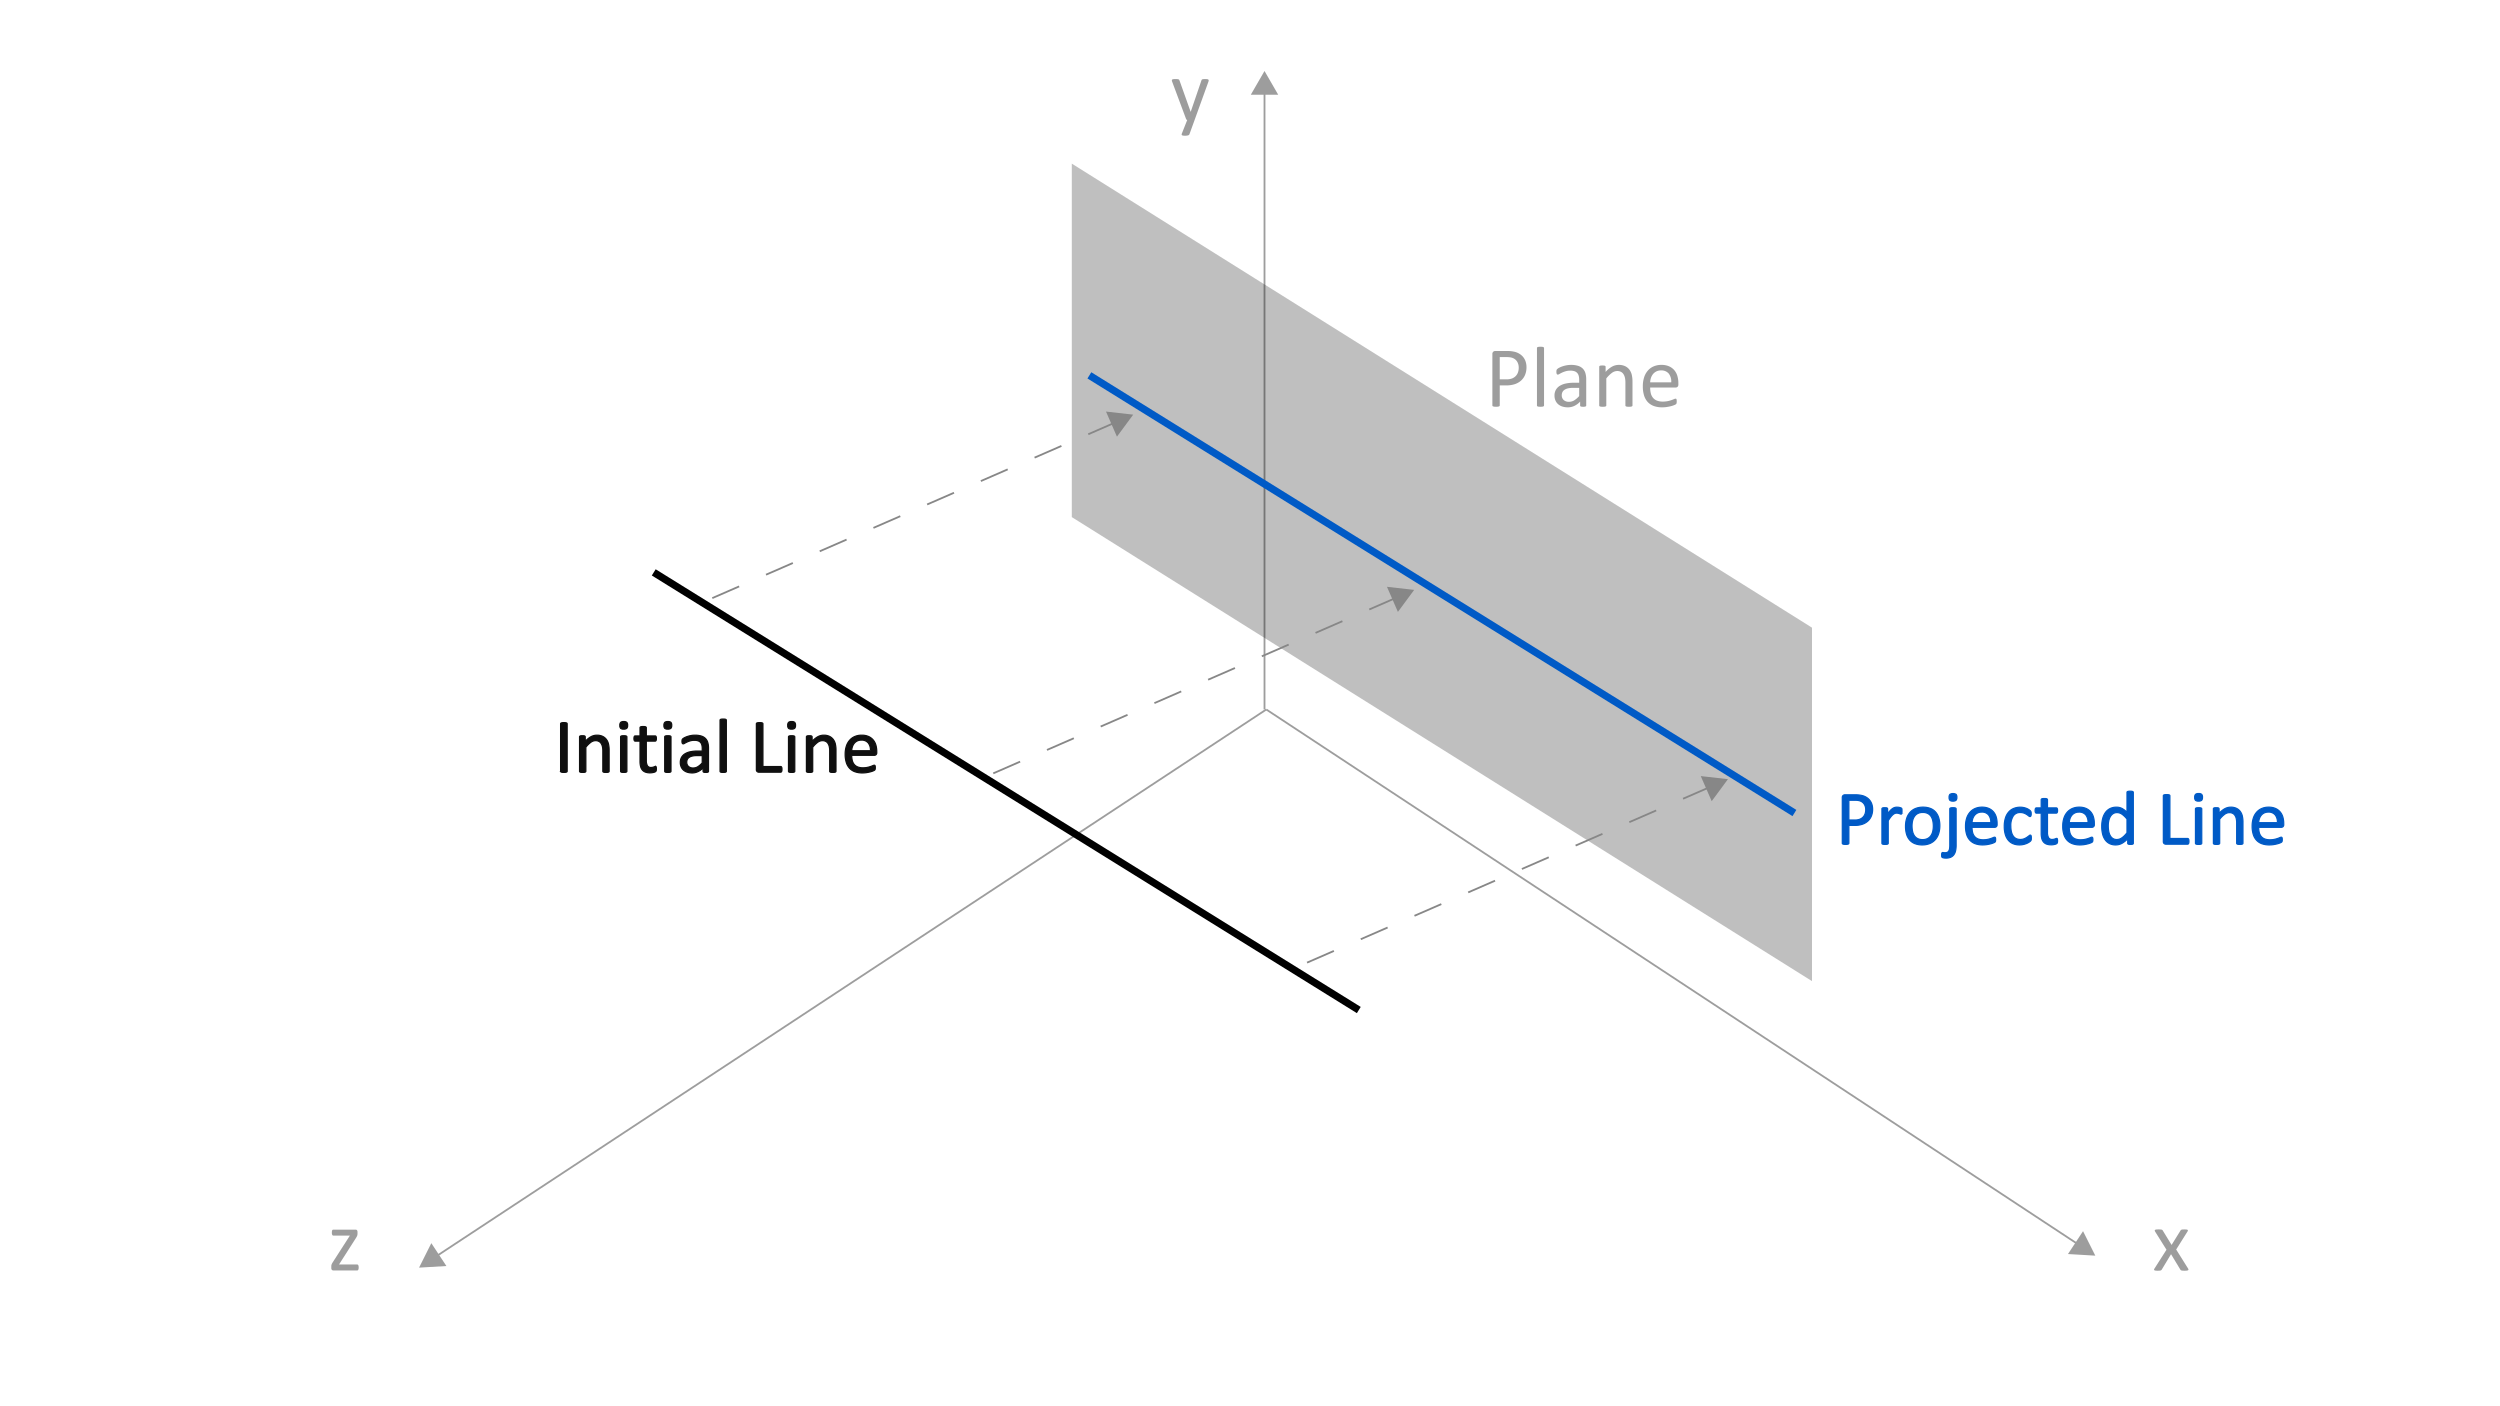 <svg id="Layer_1" data-name="Layer 1" xmlns="http://www.w3.org/2000/svg" viewBox="0 0 1024 576"><defs><style>.cls-1,.cls-3,.cls-7,.cls-8{fill:none;}.cls-1{stroke:#9d9d9d;}.cls-1,.cls-4,.cls-5,.cls-8{stroke-miterlimit:10;}.cls-1,.cls-8{stroke-width:0.75px;}.cls-2{fill:#9d9d9d;}.cls-3{stroke:#000;stroke-linejoin:round;}.cls-3,.cls-7{stroke-width:3px;}.cls-4{fill:#0f0f0f;stroke:#0f0f0f;}.cls-4,.cls-5{stroke-width:0.5px;}.cls-5{fill:#005ac6;}.cls-5,.cls-7{stroke:#005ac6;}.cls-6{opacity:0.25;}.cls-8{stroke:#878787;stroke-dasharray:12 12;}.cls-9{fill:#878787;}</style></defs><line class="cls-1" x1="517.942" y1="37.155" x2="517.942" y2="290.604"/><polygon class="cls-2" points="512.332 38.796 517.942 29.082 523.552 38.796 512.332 38.796"/><line class="cls-1" x1="518.668" y1="290.604" x2="851.498" y2="509.874"/><polygon class="cls-2" points="847.041 513.656 858.239 514.315 853.213 504.287 847.041 513.656"/><line class="cls-1" x1="518.668" y1="290.604" x2="178.387" y2="514.782"/><polygon class="cls-2" points="176.672 509.195 171.646 519.224 182.844 518.564 176.672 509.195"/><path class="cls-2" d="M489.292,49.19l-2.109,5.818a.799.799,0,0,1-.536.431,4.271,4.271,0,0,1-1.31.149,4.972,4.972,0,0,1-.738-.044,1.025,1.025,0,0,1-.431-.149.377.377,0,0,1-.167-.281.878.878,0,0,1,.088-.422l2.18-5.502a.975.975,0,0,1-.492-.562l-5.643-15.117a1.76,1.76,0,0,1-.141-.58.421.421,0,0,1,.141-.334.878.878,0,0,1,.457-.167,6.414,6.414,0,0,1,.844-.044q.527,0,.826.026a1.72,1.72,0,0,1,.475.097.501.501,0,0,1,.255.202,2.379,2.379,0,0,1,.167.36l4.518,12.691h.053l4.359-12.762a.784.784,0,0,1,.255-.431,1.153,1.153,0,0,1,.448-.141,6.346,6.346,0,0,1,.861-.044,6.074,6.074,0,0,1,.809.044.936.936,0,0,1,.466.167.41.41,0,0,1,.149.334,1.735,1.735,0,0,1-.105.527Z"/><path class="cls-2" d="M896.248,519.606a.878.878,0,0,1,.141.412.315.315,0,0,1-.167.273,1.29,1.29,0,0,1-.51.148,7.215,7.215,0,0,1-.888.045c-.351,0-.63-.01-.835-.027a2.19,2.19,0,0,1-.492-.088.709.709,0,0,1-.281-.158,1.031,1.031,0,0,1-.167-.219l-3.797-6.275-3.779,6.275a1.031,1.031,0,0,1-.167.219.709.709,0,0,1-.281.158,2.165,2.165,0,0,1-.483.088c-.199.018-.463.027-.791.027a6.429,6.429,0,0,1-.835-.045,1.101,1.101,0,0,1-.475-.148.301.301,0,0,1-.141-.273.904.904,0,0,1,.167-.412l4.922-7.717-4.658-7.436a.99.99,0,0,1-.149-.414.312.312,0,0,1,.158-.281,1.12,1.12,0,0,1,.51-.148q.343-.035.905-.035c.34,0,.612.008.817.025a2.487,2.487,0,0,1,.483.08.619.619,0,0,1,.264.141.995.995,0,0,1,.158.211l3.603,5.889,3.656-5.889a1.262,1.262,0,0,1,.158-.193.718.718,0,0,1,.237-.15,1.543,1.543,0,0,1,.422-.088c.182-.018.431-.025.747-.025a8.03,8.03,0,0,1,.835.035,1.205,1.205,0,0,1,.483.131.27.27,0,0,1,.141.274,1.136,1.136,0,0,1-.176.439l-4.623,7.348Z"/><path class="cls-2" d="M146.915,519.148a2.67,2.67,0,0,1-.053.571,1.892,1.892,0,0,1-.123.387.428.428,0,0,1-.193.211.582.582,0,0,1-.264.061h-9.738a.806.806,0,0,1-.606-.246,1.17,1.17,0,0,1-.237-.826v-.598a2.466,2.466,0,0,1,.035-.439,2.364,2.364,0,0,1,.105-.387,2.832,2.832,0,0,1,.193-.413q.123-.22.299-.501l6.979-10.863h-6.768a.503.503,0,0,1-.448-.29,1.978,1.978,0,0,1-.167-.94,3.816,3.816,0,0,1,.035-.554,1.211,1.211,0,0,1,.114-.387.488.488,0,0,1,.193-.211.566.566,0,0,1,.272-.062h9.07a1.026,1.026,0,0,1,.343.053.589.589,0,0,1,.255.176.899.899,0,0,1,.167.317,1.653,1.653,0,0,1,.061.492v.562a2.79,2.79,0,0,1-.035.457,2.518,2.518,0,0,1-.105.413,2.981,2.981,0,0,1-.193.431q-.123.229-.299.51l-6.943,10.863h7.418a.529.529,0,0,1,.255.061.497.497,0,0,1,.193.202,1.408,1.408,0,0,1,.132.378A2.668,2.668,0,0,1,146.915,519.148Z"/><line class="cls-3" x1="267.775" y1="234.447" x2="556.563" y2="413.711"/><path class="cls-4" d="M232.309,315.884a.391.391,0,0,1-.062.219.42.42,0,0,1-.219.148,2.429,2.429,0,0,1-.414.094,5.332,5.332,0,0,1-1.289,0,2.398,2.398,0,0,1-.422-.094.412.412,0,0,1-.219-.148.383.383,0,0,1-.062-.219V296.478a.355.355,0,0,1,.07-.219.466.466,0,0,1,.234-.148,2.668,2.668,0,0,1,.422-.094,4.134,4.134,0,0,1,.617-.039,4.409,4.409,0,0,1,.648.039,2.428,2.428,0,0,1,.414.094.419.419,0,0,1,.219.148.391.391,0,0,1,.062.219Z"/><path class="cls-4" d="M249.496,315.899a.355.355,0,0,1-.062.211.493.493,0,0,1-.203.148,1.411,1.411,0,0,1-.391.094,5.253,5.253,0,0,1-.625.031,5.403,5.403,0,0,1-.641-.031,1.401,1.401,0,0,1-.391-.094.486.486,0,0,1-.203-.148.348.348,0,0,1-.062-.211V307.665a8.096,8.096,0,0,0-.188-1.938,4.024,4.024,0,0,0-.547-1.266,2.375,2.375,0,0,0-.93-.812,2.951,2.951,0,0,0-1.32-.281,3.333,3.333,0,0,0-1.938.688,10.451,10.451,0,0,0-2.031,2.016v9.828a.355.355,0,0,1-.062.211.492.492,0,0,1-.203.148,1.41,1.41,0,0,1-.391.094,5.427,5.427,0,0,1-.641.031,5.242,5.242,0,0,1-.625-.031,1.515,1.515,0,0,1-.399-.094.424.424,0,0,1-.203-.148.382.382,0,0,1-.055-.211V301.837a.436.436,0,0,1,.047-.211.414.414,0,0,1,.188-.156,1.057,1.057,0,0,1,.359-.094,5.66,5.66,0,0,1,.578-.024q.343,0,.57.024a.931.931,0,0,1,.352.094.499.499,0,0,1,.18.156.39.39,0,0,1,.055.211v1.859a8.613,8.613,0,0,1,2.367-1.945,5.093,5.093,0,0,1,2.383-.617,5.3,5.3,0,0,1,2.367.477,4.261,4.261,0,0,1,1.555,1.273,5.076,5.076,0,0,1,.852,1.867,11.114,11.114,0,0,1,.258,2.57Z"/><path class="cls-4" d="M257.074,297.087a1.7,1.7,0,0,1-.344,1.234,1.849,1.849,0,0,1-1.266.328,1.814,1.814,0,0,1-1.242-.32,1.663,1.663,0,0,1-.336-1.211,1.695,1.695,0,0,1,.344-1.234,1.845,1.845,0,0,1,1.266-.328,1.817,1.817,0,0,1,1.242.32A1.668,1.668,0,0,1,257.074,297.087Zm-.297,18.812a.355.355,0,0,1-.062.211.492.492,0,0,1-.203.148,1.41,1.41,0,0,1-.391.094,5.427,5.427,0,0,1-.641.031,5.242,5.242,0,0,1-.625-.031,1.515,1.515,0,0,1-.399-.094.424.424,0,0,1-.203-.148.382.382,0,0,1-.055-.211V301.837a.389.389,0,0,1,.055-.203.404.404,0,0,1,.203-.156,1.515,1.515,0,0,1,.399-.094,5.242,5.242,0,0,1,.625-.031,5.427,5.427,0,0,1,.641.031,1.41,1.41,0,0,1,.391.094.463.463,0,0,1,.203.156.363.363,0,0,1,.062.203Z"/><path class="cls-4" d="M268.856,314.868a3.314,3.314,0,0,1-.062.719.811.811,0,0,1-.188.391,1.254,1.254,0,0,1-.375.234,3.061,3.061,0,0,1-.57.18q-.321.07-.68.117a5.573,5.573,0,0,1-.719.047,5.42,5.42,0,0,1-1.875-.289,3.021,3.021,0,0,1-1.281-.875,3.591,3.591,0,0,1-.727-1.484,8.711,8.711,0,0,1-.227-2.117v-8.219h-1.969a.421.421,0,0,1-.375-.25,1.745,1.745,0,0,1-.141-.812,2.681,2.681,0,0,1,.039-.5,1.387,1.387,0,0,1,.102-.336.383.383,0,0,1,.164-.188.47.47,0,0,1,.227-.055h1.953v-3.344a.389.389,0,0,1,.055-.203.441.441,0,0,1,.203-.164,1.322,1.322,0,0,1,.398-.102,5.242,5.242,0,0,1,.625-.031,5.425,5.425,0,0,1,.641.031,1.235,1.235,0,0,1,.391.102.513.513,0,0,1,.203.164.363.363,0,0,1,.062.203v3.344H268.34a.43.43,0,0,1,.219.055.45.45,0,0,1,.164.188,1.086,1.086,0,0,1,.102.336,3.409,3.409,0,0,1,.031.5,1.745,1.745,0,0,1-.141.812.421.421,0,0,1-.375.25h-3.609v7.844a4.463,4.463,0,0,0,.43,2.195,1.624,1.624,0,0,0,1.539.742,2.651,2.651,0,0,0,.641-.07c.188-.047.354-.097.5-.148s.271-.102.375-.148a.692.692,0,0,1,.281-.07.298.298,0,0,1,.148.039.262.262,0,0,1,.109.148,1.95,1.95,0,0,1,.07.297A2.965,2.965,0,0,1,268.856,314.868Z"/><path class="cls-4" d="M275.137,297.087a1.7,1.7,0,0,1-.344,1.234,1.849,1.849,0,0,1-1.266.328,1.814,1.814,0,0,1-1.242-.32,1.663,1.663,0,0,1-.336-1.211,1.695,1.695,0,0,1,.344-1.234,1.845,1.845,0,0,1,1.266-.328,1.817,1.817,0,0,1,1.242.32A1.668,1.668,0,0,1,275.137,297.087Zm-.297,18.812a.355.355,0,0,1-.062.211.492.492,0,0,1-.203.148,1.41,1.41,0,0,1-.391.094,5.427,5.427,0,0,1-.641.031,5.242,5.242,0,0,1-.625-.031,1.515,1.515,0,0,1-.399-.094.424.424,0,0,1-.203-.148.382.382,0,0,1-.055-.211V301.837a.389.389,0,0,1,.055-.203.404.404,0,0,1,.203-.156,1.515,1.515,0,0,1,.399-.094,5.242,5.242,0,0,1,.625-.031,5.427,5.427,0,0,1,.641.031,1.41,1.41,0,0,1,.391.094.463.463,0,0,1,.203.156.363.363,0,0,1,.062.203Z"/><path class="cls-4" d="M290.199,315.915a.33.33,0,0,1-.125.281.882.882,0,0,1-.344.141,3.279,3.279,0,0,1-.641.047,3.548,3.548,0,0,1-.648-.047.763.763,0,0,1-.352-.141.349.349,0,0,1-.109-.281v-1.406a6.95,6.95,0,0,1-2.055,1.531,5.454,5.454,0,0,1-2.398.547,6.544,6.544,0,0,1-2.008-.289,4.338,4.338,0,0,1-1.531-.836,3.747,3.747,0,0,1-.984-1.344,4.449,4.449,0,0,1-.352-1.812,4.188,4.188,0,0,1,.484-2.062,4.027,4.027,0,0,1,1.391-1.453,6.812,6.812,0,0,1,2.219-.867,13.797,13.797,0,0,1,2.953-.289h1.938V306.54a5.45,5.45,0,0,0-.172-1.438,2.473,2.473,0,0,0-.555-1.039,2.384,2.384,0,0,0-.992-.625,4.626,4.626,0,0,0-1.5-.211,5.954,5.954,0,0,0-1.711.227,9.111,9.111,0,0,0-1.328.5q-.571.274-.953.5a1.314,1.314,0,0,1-.57.227.381.381,0,0,1-.219-.062.538.538,0,0,1-.164-.188.958.958,0,0,1-.102-.32,2.649,2.649,0,0,1-.031-.43,2.709,2.709,0,0,1,.055-.617.891.891,0,0,1,.266-.43,3.397,3.397,0,0,1,.727-.477,7.983,7.983,0,0,1,1.188-.5,10.678,10.678,0,0,1,1.469-.375,8.798,8.798,0,0,1,1.609-.148,8.439,8.439,0,0,1,2.578.344,4.18,4.18,0,0,1,1.719,1.008,3.902,3.902,0,0,1,.953,1.648,8.003,8.003,0,0,1,.297,2.297Zm-2.562-6.422h-2.203a8.279,8.279,0,0,0-1.844.18,3.798,3.798,0,0,0-1.297.531,2.194,2.194,0,0,0-.758.844,2.525,2.525,0,0,0-.242,1.133,2.267,2.267,0,0,0,.695,1.742,2.739,2.739,0,0,0,1.945.648,3.62,3.62,0,0,0,1.883-.516,8.13,8.13,0,0,0,1.82-1.578Z"/><path class="cls-4" d="M297.512,315.899a.355.355,0,0,1-.062.211.493.493,0,0,1-.203.148,1.411,1.411,0,0,1-.391.094,5.427,5.427,0,0,1-.641.031,5.244,5.244,0,0,1-.625-.031,1.514,1.514,0,0,1-.398-.094.424.424,0,0,1-.203-.148.382.382,0,0,1-.055-.211v-20.875a.421.421,0,0,1,.055-.219.404.404,0,0,1,.203-.156,1.514,1.514,0,0,1,.398-.094,5.244,5.244,0,0,1,.625-.031,5.427,5.427,0,0,1,.641.031,1.411,1.411,0,0,1,.391.094.464.464,0,0,1,.203.156.391.391,0,0,1,.062.219Z"/><path class="cls-4" d="M320.293,315.118a3.714,3.714,0,0,1-.031.523,1.302,1.302,0,0,1-.102.359.542.542,0,0,1-.172.219.416.416,0,0,1-.242.07h-8.938a1.108,1.108,0,0,1-.68-.242,1.003,1.003,0,0,1-.32-.852V296.478a.383.383,0,0,1,.062-.219.412.412,0,0,1,.219-.148,2.397,2.397,0,0,1,.422-.094,5.332,5.332,0,0,1,1.289,0,2.428,2.428,0,0,1,.414.094.419.419,0,0,1,.219.148.391.391,0,0,1,.062.219v17.484h7.25a.417.417,0,0,1,.242.07.558.558,0,0,1,.172.203,1.111,1.111,0,0,1,.102.351A3.887,3.887,0,0,1,320.293,315.118Z"/><path class="cls-4" d="M325.84,297.087a1.7,1.7,0,0,1-.344,1.234,1.849,1.849,0,0,1-1.266.328,1.814,1.814,0,0,1-1.242-.32,1.664,1.664,0,0,1-.336-1.211,1.695,1.695,0,0,1,.344-1.234,1.845,1.845,0,0,1,1.266-.328,1.817,1.817,0,0,1,1.242.32A1.668,1.668,0,0,1,325.84,297.087Zm-.297,18.812a.355.355,0,0,1-.062.211.493.493,0,0,1-.203.148,1.41,1.41,0,0,1-.391.094,5.425,5.425,0,0,1-.641.031,5.242,5.242,0,0,1-.625-.031,1.514,1.514,0,0,1-.398-.094.425.425,0,0,1-.203-.148.382.382,0,0,1-.055-.211V301.837a.389.389,0,0,1,.055-.203.404.404,0,0,1,.203-.156,1.514,1.514,0,0,1,.398-.094,5.242,5.242,0,0,1,.625-.031,5.425,5.425,0,0,1,.641.031,1.41,1.41,0,0,1,.391.094.464.464,0,0,1,.203.156.363.363,0,0,1,.062.203Z"/><path class="cls-4" d="M342.418,315.899a.355.355,0,0,1-.062.211.493.493,0,0,1-.203.148,1.41,1.41,0,0,1-.391.094,5.254,5.254,0,0,1-.625.031,5.403,5.403,0,0,1-.641-.031,1.401,1.401,0,0,1-.391-.094.487.487,0,0,1-.203-.148.349.349,0,0,1-.062-.211V307.665a8.096,8.096,0,0,0-.188-1.938,4.026,4.026,0,0,0-.547-1.266,2.376,2.376,0,0,0-.93-.812,2.951,2.951,0,0,0-1.32-.281,3.333,3.333,0,0,0-1.938.688,10.448,10.448,0,0,0-2.031,2.016v9.828a.355.355,0,0,1-.062.211.493.493,0,0,1-.203.148,1.411,1.411,0,0,1-.391.094,5.427,5.427,0,0,1-.641.031,5.244,5.244,0,0,1-.625-.031,1.514,1.514,0,0,1-.398-.094.424.424,0,0,1-.203-.148.382.382,0,0,1-.055-.211V301.837a.436.436,0,0,1,.047-.211.414.414,0,0,1,.188-.156,1.057,1.057,0,0,1,.359-.094,5.662,5.662,0,0,1,.578-.024q.343,0,.57.024a.93.93,0,0,1,.351.094.498.498,0,0,1,.18.156.389.389,0,0,1,.055.211v1.859a8.612,8.612,0,0,1,2.367-1.945,5.093,5.093,0,0,1,2.383-.617,5.3,5.3,0,0,1,2.367.477,4.262,4.262,0,0,1,1.555,1.273,5.076,5.076,0,0,1,.852,1.867,11.12,11.12,0,0,1,.258,2.57Z"/><path class="cls-4" d="M359.121,308.259a1.075,1.075,0,0,1-.307.867,1.052,1.052,0,0,1-.698.258h-9.261a8.665,8.665,0,0,0,.235,2.109,4.074,4.074,0,0,0,.785,1.609,3.526,3.526,0,0,0,1.429,1.031,5.7,5.7,0,0,0,2.151.359,8.8,8.8,0,0,0,1.79-.164,10.514,10.514,0,0,0,1.357-.367q.574-.204.942-.367a1.545,1.545,0,0,1,.558-.164.361.361,0,0,1,.196.055.354.354,0,0,1,.134.164,1.155,1.155,0,0,1,.07.305,4.094,4.094,0,0,1,.023.477c0,.136-.006.253-.016.351s-.023.188-.039.266a.689.689,0,0,1-.078.211.947.947,0,0,1-.141.18,2.281,2.281,0,0,1-.508.281,7.464,7.464,0,0,1-1.094.383,15.229,15.229,0,0,1-1.555.336,11.405,11.405,0,0,1-1.883.148,8.702,8.702,0,0,1-3.039-.484,5.634,5.634,0,0,1-2.195-1.438,6.147,6.147,0,0,1-1.344-2.391,11.124,11.124,0,0,1-.453-3.344,10.538,10.538,0,0,1,.469-3.258,6.892,6.892,0,0,1,1.352-2.453,5.896,5.896,0,0,1,2.133-1.547,6.992,6.992,0,0,1,2.797-.539,6.761,6.761,0,0,1,2.82.531,5.344,5.344,0,0,1,1.914,1.43,5.742,5.742,0,0,1,1.101,2.109,9.233,9.233,0,0,1,.352,2.586Zm-2.594-.766a4.697,4.697,0,0,0-.904-3.188,3.441,3.441,0,0,0-2.821-1.156,3.741,3.741,0,0,0-1.683.359,3.638,3.638,0,0,0-1.211.953,4.357,4.357,0,0,0-.754,1.383,5.769,5.769,0,0,0-.299,1.649Z"/><path class="cls-5" d="M767.026,331.478a7.153,7.153,0,0,1-.5,2.734,5.793,5.793,0,0,1-1.43,2.078,6.416,6.416,0,0,1-2.281,1.328,9.88,9.88,0,0,1-3.227.469H757.292v7.281a.355.355,0,0,1-.07.219.471.471,0,0,1-.219.148,2.301,2.301,0,0,1-.406.094,5.41,5.41,0,0,1-1.297,0,2.51,2.51,0,0,1-.414-.094.417.417,0,0,1-.219-.148.384.384,0,0,1-.062-.219V326.713a1.083,1.083,0,0,1,.328-.891,1.133,1.133,0,0,1,.734-.266h4.328q.656,0,1.258.055a11.674,11.674,0,0,1,1.422.234,5.847,5.847,0,0,1,1.672.672,5.29,5.29,0,0,1,1.445,1.211,5.209,5.209,0,0,1,.914,1.664A6.485,6.485,0,0,1,767.026,331.478Zm-2.828.219a4.201,4.201,0,0,0-.461-2.062,3.204,3.204,0,0,0-1.141-1.234,3.815,3.815,0,0,0-1.406-.516,9.447,9.447,0,0,0-1.414-.109H757.292v8.109h2.422a5.647,5.647,0,0,0,2.023-.312,3.827,3.827,0,0,0,1.352-.867,3.64,3.64,0,0,0,.828-1.328A4.883,4.883,0,0,0,764.198,331.697Z"/><path class="cls-5" d="M779.058,332.244c0,.229-.006.422-.016.578a1.451,1.451,0,0,1-.062.367.542.542,0,0,1-.117.203.264.264,0,0,1-.195.07.859.859,0,0,1-.305-.07c-.12-.047-.256-.094-.406-.141s-.32-.092-.508-.133a2.787,2.787,0,0,0-.609-.062,1.967,1.967,0,0,0-.766.156,2.947,2.947,0,0,0-.789.516,6.344,6.344,0,0,0-.867.953q-.454.593-1,1.453v9.25a.355.355,0,0,1-.062.211.502.502,0,0,1-.203.148,1.482,1.482,0,0,1-.391.094,5.653,5.653,0,0,1-.641.031,5.466,5.466,0,0,1-.625-.031,1.593,1.593,0,0,1-.398-.094.431.431,0,0,1-.203-.148.38.38,0,0,1-.055-.211V331.322a.433.433,0,0,1,.047-.211.415.415,0,0,1,.188-.156,1.058,1.058,0,0,1,.359-.094,5.665,5.665,0,0,1,.578-.023q.343,0,.57.023a.93.93,0,0,1,.351.094.498.498,0,0,1,.18.156.386.386,0,0,1,.055.211v2.047a10.902,10.902,0,0,1,1.086-1.375,5.914,5.914,0,0,1,.961-.836,2.973,2.973,0,0,1,.898-.422,3.514,3.514,0,0,1,.898-.117c.135,0,.289.008.461.024a4.206,4.206,0,0,1,.539.086,4.423,4.423,0,0,1,.508.141,1.055,1.055,0,0,1,.32.156.444.444,0,0,1,.125.148.954.954,0,0,1,.055.18,2.072,2.072,0,0,1,.031.32C779.055,331.815,779.058,332.004,779.058,332.244Z"/><path class="cls-5" d="M794.558,338.197a10.544,10.544,0,0,1-.453,3.164,7.003,7.003,0,0,1-1.352,2.492,6.141,6.141,0,0,1-2.25,1.633,7.818,7.818,0,0,1-3.133.586,8.111,8.111,0,0,1-3.023-.516,5.518,5.518,0,0,1-2.148-1.5,6.351,6.351,0,0,1-1.281-2.391,11.089,11.089,0,0,1-.422-3.188,10.7,10.7,0,0,1,.445-3.164,6.869,6.869,0,0,1,1.344-2.492,6.041,6.041,0,0,1,2.242-1.625,7.888,7.888,0,0,1,3.141-.578,8.111,8.111,0,0,1,3.023.516,5.526,5.526,0,0,1,2.148,1.5,6.462,6.462,0,0,1,1.289,2.391A10.848,10.848,0,0,1,794.558,338.197Zm-2.672.172a10.512,10.512,0,0,0-.213-2.156,5.316,5.316,0,0,0-.701-1.781,3.48,3.48,0,0,0-1.325-1.211,4.387,4.387,0,0,0-2.081-.445,4.441,4.441,0,0,0-1.978.406,3.623,3.623,0,0,0-1.363,1.149,5.148,5.148,0,0,0-.797,1.758,8.948,8.948,0,0,0-.26,2.219,10.536,10.536,0,0,0,.213,2.172,5.138,5.138,0,0,0,.709,1.774,3.58,3.58,0,0,0,1.332,1.203,4.391,4.391,0,0,0,2.082.445,4.468,4.468,0,0,0,1.971-.406,3.65,3.65,0,0,0,1.371-1.141,4.984,4.984,0,0,0,.789-1.75A9.278,9.278,0,0,0,791.886,338.369Z"/><path class="cls-5" d="M801.23,346.01a11.005,11.005,0,0,1-.234,2.523,4.328,4.328,0,0,1-.734,1.617,3.15,3.15,0,0,1-1.281.992,4.804,4.804,0,0,1-1.891.336,5.018,5.018,0,0,1-.852-.062,2.892,2.892,0,0,1-.539-.141.589.589,0,0,1-.258-.18.708.708,0,0,1-.102-.234,1.697,1.697,0,0,1-.039-.273c-.005-.094-.008-.209-.008-.344a4.298,4.298,0,0,1,.023-.484,1.156,1.156,0,0,1,.078-.328.445.445,0,0,1,.125-.18.281.281,0,0,1,.18-.055,2.934,2.934,0,0,1,.367.039,4.611,4.611,0,0,0,.633.039,2.261,2.261,0,0,0,.883-.156,1.359,1.359,0,0,0,.602-.508,2.507,2.507,0,0,0,.344-.914,9.781,9.781,0,0,0,.109-1.703V331.322a.357.357,0,0,1,.062-.203.447.447,0,0,1,.211-.156,1.513,1.513,0,0,1,.398-.094,6.276,6.276,0,0,1,1.25,0,1.535,1.535,0,0,1,.399.094.456.456,0,0,1,.211.156.364.364,0,0,1,.062.203Zm.297-19.438a1.701,1.701,0,0,1-.344,1.234,1.848,1.848,0,0,1-1.266.328,1.788,1.788,0,0,1-1.234-.32,1.695,1.695,0,0,1-.328-1.211,1.721,1.721,0,0,1,.336-1.234,2.587,2.587,0,0,1,2.508-.008A1.692,1.692,0,0,1,801.526,326.572Z"/><path class="cls-5" d="M818.011,337.744a1.075,1.075,0,0,1-.307.867,1.051,1.051,0,0,1-.698.258h-9.261a8.659,8.659,0,0,0,.235,2.109,4.075,4.075,0,0,0,.785,1.609,3.544,3.544,0,0,0,1.429,1.031,5.699,5.699,0,0,0,2.151.359,8.807,8.807,0,0,0,1.79-.164,10.697,10.697,0,0,0,1.357-.367q.574-.204.942-.367a1.544,1.544,0,0,1,.558-.164.343.343,0,0,1,.33.219,1.134,1.134,0,0,1,.07.305,4.091,4.091,0,0,1,.023.476c0,.135-.006.252-.016.352s-.024.188-.039.266a.688.688,0,0,1-.078.211.947.947,0,0,1-.141.18,2.366,2.366,0,0,1-.508.281,7.458,7.458,0,0,1-1.094.383,15.473,15.473,0,0,1-1.555.336,11.503,11.503,0,0,1-1.883.148,8.726,8.726,0,0,1-3.039-.484A5.647,5.647,0,0,1,806.87,344.15a6.147,6.147,0,0,1-1.344-2.391,11.127,11.127,0,0,1-.453-3.344,10.529,10.529,0,0,1,.469-3.258,6.892,6.892,0,0,1,1.352-2.453,5.895,5.895,0,0,1,2.133-1.547,6.992,6.992,0,0,1,2.797-.539,6.761,6.761,0,0,1,2.82.531,5.322,5.322,0,0,1,1.914,1.43,5.742,5.742,0,0,1,1.102,2.109,9.228,9.228,0,0,1,.351,2.586Zm-2.594-.766a4.697,4.697,0,0,0-.904-3.188,3.438,3.438,0,0,0-2.821-1.156,3.728,3.728,0,0,0-1.683.359,3.626,3.626,0,0,0-1.211.953,4.357,4.357,0,0,0-.754,1.383,5.762,5.762,0,0,0-.299,1.648Z"/><path class="cls-5" d="M832.042,343.244c0,.177-.006.33-.016.461a1.736,1.736,0,0,1-.055.328,1.301,1.301,0,0,1-.094.234,1.602,1.602,0,0,1-.25.297,3.934,3.934,0,0,1-.664.484,6.465,6.465,0,0,1-1.055.516,8.019,8.019,0,0,1-1.274.367,7.081,7.081,0,0,1-1.422.141,6.817,6.817,0,0,1-2.688-.5,5.072,5.072,0,0,1-1.961-1.461,6.628,6.628,0,0,1-1.203-2.359,11.38,11.38,0,0,1-.414-3.227,11.114,11.114,0,0,1,.508-3.57,6.712,6.712,0,0,1,1.391-2.445,5.477,5.477,0,0,1,2.078-1.414,7.117,7.117,0,0,1,2.586-.461,6.67,6.67,0,0,1,1.305.125,7.062,7.062,0,0,1,1.164.328,5.113,5.113,0,0,1,.945.469,3.772,3.772,0,0,1,.602.453,2.005,2.005,0,0,1,.258.297,1.05,1.05,0,0,1,.117.258,1.565,1.565,0,0,1,.062.336c.01.125.016.281.016.469a1.833,1.833,0,0,1-.141.852.405.405,0,0,1-.344.242.89.89,0,0,1-.539-.258,8.542,8.542,0,0,0-.773-.57,5.848,5.848,0,0,0-1.133-.57,4.337,4.337,0,0,0-1.57-.258,3.259,3.259,0,0,0-2.852,1.43,7.247,7.247,0,0,0-.992,4.149,9.818,9.818,0,0,0,.258,2.383,4.925,4.925,0,0,0,.758,1.711,3.132,3.132,0,0,0,1.226,1.024,3.929,3.929,0,0,0,1.664.336,4.024,4.024,0,0,0,1.562-.281,6.6,6.6,0,0,0,1.164-.617q.492-.337.828-.609a.977.977,0,0,1,.523-.274.291.291,0,0,1,.188.062.476.476,0,0,1,.133.211,1.578,1.578,0,0,1,.078.375A5.323,5.323,0,0,1,832.042,343.244Z"/><path class="cls-5" d="M842.776,344.353a3.321,3.321,0,0,1-.062.719.816.816,0,0,1-.188.391,1.256,1.256,0,0,1-.375.234,3.146,3.146,0,0,1-.57.18q-.321.07-.68.117a5.555,5.555,0,0,1-.719.047,5.444,5.444,0,0,1-1.875-.289,3.03,3.03,0,0,1-1.281-.875,3.592,3.592,0,0,1-.727-1.484,8.717,8.717,0,0,1-.227-2.117v-8.219h-1.969a.422.422,0,0,1-.375-.25,1.745,1.745,0,0,1-.141-.812,2.675,2.675,0,0,1,.039-.5,1.376,1.376,0,0,1,.102-.336.383.383,0,0,1,.164-.188.46.46,0,0,1,.227-.055h1.953v-3.344a.389.389,0,0,1,.055-.203.441.441,0,0,1,.203-.164,1.319,1.319,0,0,1,.398-.102,5.042,5.042,0,0,1,.625-.031,5.22,5.22,0,0,1,.641.031,1.232,1.232,0,0,1,.391.102.513.513,0,0,1,.203.164.364.364,0,0,1,.062.203v3.344h3.609a.421.421,0,0,1,.219.055.45.45,0,0,1,.164.188,1.079,1.079,0,0,1,.102.336,3.401,3.401,0,0,1,.031.5,1.745,1.745,0,0,1-.141.812.422.422,0,0,1-.375.25h-3.609V340.9a4.462,4.462,0,0,0,.43,2.195,1.626,1.626,0,0,0,1.539.742,2.651,2.651,0,0,0,.641-.07c.188-.047.354-.097.5-.148s.271-.102.375-.148a.691.691,0,0,1,.281-.07.298.298,0,0,1,.148.039.258.258,0,0,1,.109.148,1.92,1.92,0,0,1,.07.297A2.964,2.964,0,0,1,842.776,344.353Z"/><path class="cls-5" d="M857.839,337.744a1.075,1.075,0,0,1-.307.867,1.051,1.051,0,0,1-.698.258h-9.261a8.664,8.664,0,0,0,.235,2.109,4.074,4.074,0,0,0,.785,1.609,3.543,3.543,0,0,0,1.429,1.031,5.698,5.698,0,0,0,2.151.359,8.808,8.808,0,0,0,1.79-.164,10.695,10.695,0,0,0,1.357-.367q.574-.204.942-.367a1.543,1.543,0,0,1,.558-.164.343.343,0,0,1,.33.219,1.134,1.134,0,0,1,.07.305,4.091,4.091,0,0,1,.023.476c0,.135-.006.252-.016.352s-.023.188-.039.266a.688.688,0,0,1-.078.211.947.947,0,0,1-.141.18,2.364,2.364,0,0,1-.508.281,7.464,7.464,0,0,1-1.094.383,15.473,15.473,0,0,1-1.555.336,11.502,11.502,0,0,1-1.883.148,8.726,8.726,0,0,1-3.039-.484,5.647,5.647,0,0,1-2.195-1.438,6.149,6.149,0,0,1-1.344-2.391,11.13,11.13,0,0,1-.453-3.344,10.529,10.529,0,0,1,.469-3.258,6.892,6.892,0,0,1,1.352-2.453,5.896,5.896,0,0,1,2.133-1.547,6.992,6.992,0,0,1,2.797-.539,6.761,6.761,0,0,1,2.82.531,5.321,5.321,0,0,1,1.914,1.43,5.742,5.742,0,0,1,1.102,2.109,9.228,9.228,0,0,1,.352,2.586Zm-2.594-.766a4.697,4.697,0,0,0-.904-3.188,3.438,3.438,0,0,0-2.821-1.156,3.728,3.728,0,0,0-1.683.359,3.627,3.627,0,0,0-1.211.953,4.356,4.356,0,0,0-.754,1.383,5.762,5.762,0,0,0-.299,1.648Z"/><path class="cls-5" d="M873.808,345.385a.43.43,0,0,1-.055.219.379.379,0,0,1-.188.148,1.623,1.623,0,0,1-.351.086,4.067,4.067,0,0,1-.531.031,4.196,4.196,0,0,1-.547-.031,1.773,1.773,0,0,1-.359-.086.417.417,0,0,1-.203-.148.384.384,0,0,1-.062-.219v-1.859a9.535,9.535,0,0,1-2.305,1.875,5.259,5.259,0,0,1-2.617.672,5.412,5.412,0,0,1-2.641-.602,4.978,4.978,0,0,1-1.773-1.625,7.156,7.156,0,0,1-.992-2.406,13.151,13.151,0,0,1-.312-2.914,12.66,12.66,0,0,1,.391-3.273,7.273,7.273,0,0,1,1.156-2.492,5.149,5.149,0,0,1,1.898-1.586,5.874,5.874,0,0,1,2.617-.555,4.772,4.772,0,0,1,2.258.539,8.016,8.016,0,0,1,2.023,1.586v-8.172a.429.429,0,0,1,.055-.211.354.354,0,0,1,.211-.156,2.232,2.232,0,0,1,.398-.094,3.965,3.965,0,0,1,.617-.039,4.262,4.262,0,0,1,.641.039,1.88,1.88,0,0,1,.391.094.436.436,0,0,1,.211.156.364.364,0,0,1,.07.211Zm-2.594-9.891a10.181,10.181,0,0,0-2.023-1.976,3.52,3.52,0,0,0-2.039-.68,2.896,2.896,0,0,0-1.672.469,3.586,3.586,0,0,0-1.117,1.234,5.864,5.864,0,0,0-.625,1.734,9.88,9.88,0,0,0-.195,1.969,13.019,13.019,0,0,0,.164,2.078,6.001,6.001,0,0,0,.57,1.805,3.469,3.469,0,0,0,1.078,1.266,2.845,2.845,0,0,0,1.688.476,3.49,3.49,0,0,0,.992-.141,3.716,3.716,0,0,0,.977-.469,7.536,7.536,0,0,0,1.047-.852,13.165,13.165,0,0,0,1.156-1.289Z"/><path class="cls-5" d="M896.589,344.603a3.716,3.716,0,0,1-.031.523,1.31,1.31,0,0,1-.102.359.542.542,0,0,1-.172.219.416.416,0,0,1-.242.07h-8.938a1.108,1.108,0,0,1-.68-.242,1.004,1.004,0,0,1-.32-.852V325.963a.381.381,0,0,1,.062-.219.412.412,0,0,1,.219-.148,2.229,2.229,0,0,1,.422-.094,5.332,5.332,0,0,1,1.289,0,2.251,2.251,0,0,1,.414.094.419.419,0,0,1,.219.148.389.389,0,0,1,.062.219v17.484h7.25a.416.416,0,0,1,.242.07.558.558,0,0,1,.172.203,1.097,1.097,0,0,1,.102.352A3.875,3.875,0,0,1,896.589,344.603Z"/><path class="cls-5" d="M902.136,326.572a1.701,1.701,0,0,1-.344,1.234,1.848,1.848,0,0,1-1.266.328,1.82,1.82,0,0,1-1.242-.32,1.664,1.664,0,0,1-.336-1.211,1.696,1.696,0,0,1,.344-1.234,1.845,1.845,0,0,1,1.266-.328,1.818,1.818,0,0,1,1.242.32A1.667,1.667,0,0,1,902.136,326.572Zm-.297,18.812a.355.355,0,0,1-.062.211.502.502,0,0,1-.203.148,1.481,1.481,0,0,1-.391.094,5.654,5.654,0,0,1-.641.031,5.466,5.466,0,0,1-.625-.031,1.593,1.593,0,0,1-.398-.094.431.431,0,0,1-.203-.148.381.381,0,0,1-.055-.211V331.322a.389.389,0,0,1,.055-.203.399.399,0,0,1,.203-.156,1.513,1.513,0,0,1,.398-.094,5.061,5.061,0,0,1,.625-.031,5.24,5.24,0,0,1,.641.031,1.41,1.41,0,0,1,.391.094.457.457,0,0,1,.203.156.364.364,0,0,1,.062.203Z"/><path class="cls-5" d="M918.714,345.385a.355.355,0,0,1-.062.211.502.502,0,0,1-.203.148,1.481,1.481,0,0,1-.391.094,5.479,5.479,0,0,1-.625.031,5.63,5.63,0,0,1-.641-.031,1.471,1.471,0,0,1-.391-.094.495.495,0,0,1-.203-.148.349.349,0,0,1-.062-.211V337.15a8.089,8.089,0,0,0-.188-1.938,4.006,4.006,0,0,0-.547-1.266,2.376,2.376,0,0,0-.93-.812,2.951,2.951,0,0,0-1.32-.281,3.326,3.326,0,0,0-1.938.688,10.451,10.451,0,0,0-2.031,2.016v9.828a.355.355,0,0,1-.062.211.502.502,0,0,1-.203.148,1.482,1.482,0,0,1-.391.094,5.656,5.656,0,0,1-.641.031,5.468,5.468,0,0,1-.625-.031,1.594,1.594,0,0,1-.398-.094.431.431,0,0,1-.203-.148.381.381,0,0,1-.055-.211V331.322a.432.432,0,0,1,.047-.211.414.414,0,0,1,.188-.156,1.057,1.057,0,0,1,.359-.094,5.667,5.667,0,0,1,.578-.023q.343,0,.57.023a.93.93,0,0,1,.351.094.497.497,0,0,1,.18.156.385.385,0,0,1,.055.211v1.859a8.615,8.615,0,0,1,2.367-1.945,5.082,5.082,0,0,1,2.383-.617,5.286,5.286,0,0,1,2.367.477,4.264,4.264,0,0,1,1.555,1.273,5.078,5.078,0,0,1,.852,1.867,11.114,11.114,0,0,1,.258,2.57Z"/><path class="cls-5" d="M935.417,337.744a1.075,1.075,0,0,1-.307.867,1.052,1.052,0,0,1-.698.258h-9.261a8.664,8.664,0,0,0,.235,2.109,4.075,4.075,0,0,0,.785,1.609,3.543,3.543,0,0,0,1.429,1.031,5.698,5.698,0,0,0,2.151.359,8.807,8.807,0,0,0,1.79-.164,10.695,10.695,0,0,0,1.357-.367q.574-.204.942-.367a1.543,1.543,0,0,1,.558-.164.343.343,0,0,1,.33.219,1.134,1.134,0,0,1,.07.305,4.091,4.091,0,0,1,.023.476c0,.135-.006.252-.016.352s-.023.188-.039.266a.689.689,0,0,1-.078.211.947.947,0,0,1-.141.18,2.364,2.364,0,0,1-.508.281,7.464,7.464,0,0,1-1.094.383,15.477,15.477,0,0,1-1.555.336,11.504,11.504,0,0,1-1.883.148,8.726,8.726,0,0,1-3.039-.484,5.646,5.646,0,0,1-2.195-1.438,6.147,6.147,0,0,1-1.344-2.391,11.13,11.13,0,0,1-.453-3.344,10.529,10.529,0,0,1,.469-3.258,6.892,6.892,0,0,1,1.352-2.453,5.896,5.896,0,0,1,2.133-1.547,6.992,6.992,0,0,1,2.797-.539,6.761,6.761,0,0,1,2.82.531,5.321,5.321,0,0,1,1.914,1.43,5.74,5.74,0,0,1,1.101,2.109,9.228,9.228,0,0,1,.352,2.586Zm-2.594-.766a4.697,4.697,0,0,0-.904-3.188,3.438,3.438,0,0,0-2.821-1.156,3.729,3.729,0,0,0-1.683.359,3.627,3.627,0,0,0-1.211.953,4.356,4.356,0,0,0-.754,1.383,5.762,5.762,0,0,0-.299,1.648Z"/><polygon class="cls-6" points="742.194 401.873 439.006 211.803 439.006 67.021 742.194 257.092 742.194 401.873"/><line class="cls-7" x1="446.206" y1="153.747" x2="734.994" y2="333.011"/><line class="cls-8" x1="456.76" y1="173.065" x2="288.689" y2="246.323"/><polygon class="cls-9" points="453.014 168.578 464.161 169.838 457.497 178.862 453.014 168.578"/><line class="cls-8" x1="571.845" y1="244.844" x2="403.773" y2="318.103"/><polygon class="cls-9" points="568.099 240.357 579.245 241.618 572.581 250.642 568.099 240.357"/><line class="cls-8" x1="700.372" y1="322.371" x2="532.301" y2="395.629"/><polygon class="cls-9" points="696.626 317.884 707.773 319.145 701.109 328.168 696.626 317.884"/><path class="cls-2" d="M625.249,150.426a8.038,8.038,0,0,1-.562,3.076,6.495,6.495,0,0,1-1.608,2.338,7.197,7.197,0,0,1-2.566,1.494,11.117,11.117,0,0,1-3.63.527h-2.584v8.191a.399.399,0,0,1-.079.246.523.523,0,0,1-.246.166,2.419,2.419,0,0,1-.457.105,5.949,5.949,0,0,1-1.459,0,2.656,2.656,0,0,1-.466-.105.469.469,0,0,1-.246-.166.434.434,0,0,1-.07-.246V145.065a1.219,1.219,0,0,1,.369-1.002,1.28,1.28,0,0,1,.826-.299h4.869q.738,0,1.415.06a13.223,13.223,0,0,1,1.6.264,6.59,6.59,0,0,1,1.881.756,5.947,5.947,0,0,1,1.626,1.363,5.858,5.858,0,0,1,1.028,1.871A7.283,7.283,0,0,1,625.249,150.426Zm-3.182.246a4.719,4.719,0,0,0-.519-2.32,3.61,3.61,0,0,0-1.283-1.389,4.318,4.318,0,0,0-1.582-.58,10.686,10.686,0,0,0-1.591-.123h-2.795v9.123h2.725a6.343,6.343,0,0,0,2.276-.351,4.276,4.276,0,0,0,1.52-.977,4.087,4.087,0,0,0,.932-1.494A5.484,5.484,0,0,0,622.067,150.672Z"/><path class="cls-2" d="M632.438,166.07a.39.39,0,0,1-.07.236.553.553,0,0,1-.229.168,1.607,1.607,0,0,1-.439.105,6.022,6.022,0,0,1-.721.035,5.838,5.838,0,0,1-.703-.035,1.744,1.744,0,0,1-.448-.105.484.484,0,0,1-.229-.168.43.43,0,0,1-.061-.236V142.586a.48.48,0,0,1,.061-.246.457.457,0,0,1,.229-.176,1.74,1.74,0,0,1,.448-.105,5.835,5.835,0,0,1,.703-.035,6.02,6.02,0,0,1,.721.035,1.603,1.603,0,0,1,.439.105.517.517,0,0,1,.229.176.434.434,0,0,1,.07.246Z"/><path class="cls-2" d="M649.718,166.088a.37.37,0,0,1-.141.316.987.987,0,0,1-.387.158,3.684,3.684,0,0,1-.721.053,4.002,4.002,0,0,1-.73-.053.866.866,0,0,1-.396-.158.394.394,0,0,1-.123-.316v-1.582a7.811,7.811,0,0,1-2.312,1.723,6.128,6.128,0,0,1-2.698.615,7.353,7.353,0,0,1-2.259-.326,4.885,4.885,0,0,1-1.723-.94,4.218,4.218,0,0,1-1.107-1.512,5.005,5.005,0,0,1-.396-2.039,4.717,4.717,0,0,1,.545-2.32,4.531,4.531,0,0,1,1.564-1.635,7.687,7.687,0,0,1,2.496-.977,15.503,15.503,0,0,1,3.322-.324h2.18V155.541a6.119,6.119,0,0,0-.193-1.617,2.775,2.775,0,0,0-.624-1.17,2.682,2.682,0,0,0-1.116-.703,5.206,5.206,0,0,0-1.688-.236,6.714,6.714,0,0,0-1.925.254,10.285,10.285,0,0,0-1.494.562q-.641.307-1.072.562a1.486,1.486,0,0,1-.642.256.433.433,0,0,1-.246-.07.599.599,0,0,1-.185-.211,1.096,1.096,0,0,1-.114-.361,3.061,3.061,0,0,1-.035-.482,3.101,3.101,0,0,1,.061-.695,1.002,1.002,0,0,1,.299-.482,3.82,3.82,0,0,1,.817-.537,8.981,8.981,0,0,1,1.336-.562,12.126,12.126,0,0,1,1.652-.422,9.867,9.867,0,0,1,1.81-.166,9.498,9.498,0,0,1,2.9.387,4.691,4.691,0,0,1,1.934,1.133,4.394,4.394,0,0,1,1.072,1.855,8.982,8.982,0,0,1,.334,2.584Zm-2.883-7.225h-2.479a9.35,9.35,0,0,0-2.074.201,4.272,4.272,0,0,0-1.459.598,2.472,2.472,0,0,0-.853.949,2.856,2.856,0,0,0-.273,1.275,2.549,2.549,0,0,0,.782,1.959,3.086,3.086,0,0,0,2.188.731,4.071,4.071,0,0,0,2.118-.58,9.128,9.128,0,0,0,2.048-1.775Z"/><path class="cls-2" d="M668.667,166.07a.389.389,0,0,1-.07.236.553.553,0,0,1-.229.168,1.609,1.609,0,0,1-.44.105,5.839,5.839,0,0,1-.703.035,6.022,6.022,0,0,1-.721-.035,1.609,1.609,0,0,1-.44-.105.553.553,0,0,1-.229-.168.389.389,0,0,1-.07-.236v-9.264a9.107,9.107,0,0,0-.211-2.18,4.513,4.513,0,0,0-.615-1.424,2.667,2.667,0,0,0-1.046-.914,3.317,3.317,0,0,0-1.485-.316,3.75,3.75,0,0,0-2.18.773,11.808,11.808,0,0,0-2.285,2.268V166.07a.389.389,0,0,1-.07.236.552.552,0,0,1-.229.168,1.608,1.608,0,0,1-.439.105,6.024,6.024,0,0,1-.721.035,5.84,5.84,0,0,1-.703-.035,1.742,1.742,0,0,1-.448-.105.484.484,0,0,1-.229-.168.43.43,0,0,1-.062-.236V150.25a.494.494,0,0,1,.053-.238.468.468,0,0,1,.211-.176,1.192,1.192,0,0,1,.404-.105,6.418,6.418,0,0,1,.65-.025c.258,0,.472.008.642.025a1.037,1.037,0,0,1,.396.105.556.556,0,0,1,.202.176.437.437,0,0,1,.061.238v2.092a9.73,9.73,0,0,1,2.663-2.19,5.729,5.729,0,0,1,2.681-.693,5.958,5.958,0,0,1,2.663.535,4.797,4.797,0,0,1,1.749,1.434,5.703,5.703,0,0,1,.958,2.1,12.516,12.516,0,0,1,.29,2.893Z"/><path class="cls-2" d="M687.458,157.475a1.211,1.211,0,0,1-.345.975,1.185,1.185,0,0,1-.785.291H675.909a9.755,9.755,0,0,0,.265,2.373,4.567,4.567,0,0,0,.884,1.81,3.969,3.969,0,0,0,1.607,1.16,6.406,6.406,0,0,0,2.42.404,9.889,9.889,0,0,0,2.013-.186,11.92,11.92,0,0,0,1.528-.412q.644-.229,1.06-.414a1.735,1.735,0,0,1,.628-.184.406.406,0,0,1,.221.06.398.398,0,0,1,.149.186,1.276,1.276,0,0,1,.08.342,4.615,4.615,0,0,1,.026.537,3.829,3.829,0,0,1-.018.395q-.018.167-.044.299a.772.772,0,0,1-.088.238.993.993,0,0,1-.158.201,2.587,2.587,0,0,1-.571.316,8.308,8.308,0,0,1-1.23.432,17.131,17.131,0,0,1-1.749.377,12.776,12.776,0,0,1-2.118.168,9.803,9.803,0,0,1-3.419-.545,6.343,6.343,0,0,1-2.47-1.617,6.913,6.913,0,0,1-1.512-2.689,12.535,12.535,0,0,1-.51-3.762,11.857,11.857,0,0,1,.527-3.666,7.762,7.762,0,0,1,1.52-2.76,6.645,6.645,0,0,1,2.399-1.74,7.868,7.868,0,0,1,3.147-.606,7.609,7.609,0,0,1,3.173.598,5.994,5.994,0,0,1,2.153,1.607,6.466,6.466,0,0,1,1.239,2.373,10.394,10.394,0,0,1,.396,2.91Zm-2.918-.861a5.286,5.286,0,0,0-1.017-3.586,3.874,3.874,0,0,0-3.175-1.301,4.198,4.198,0,0,0-1.893.404,4.104,4.104,0,0,0-1.362,1.072,4.9,4.9,0,0,0-.849,1.555,6.498,6.498,0,0,0-.336,1.855Z"/></svg>